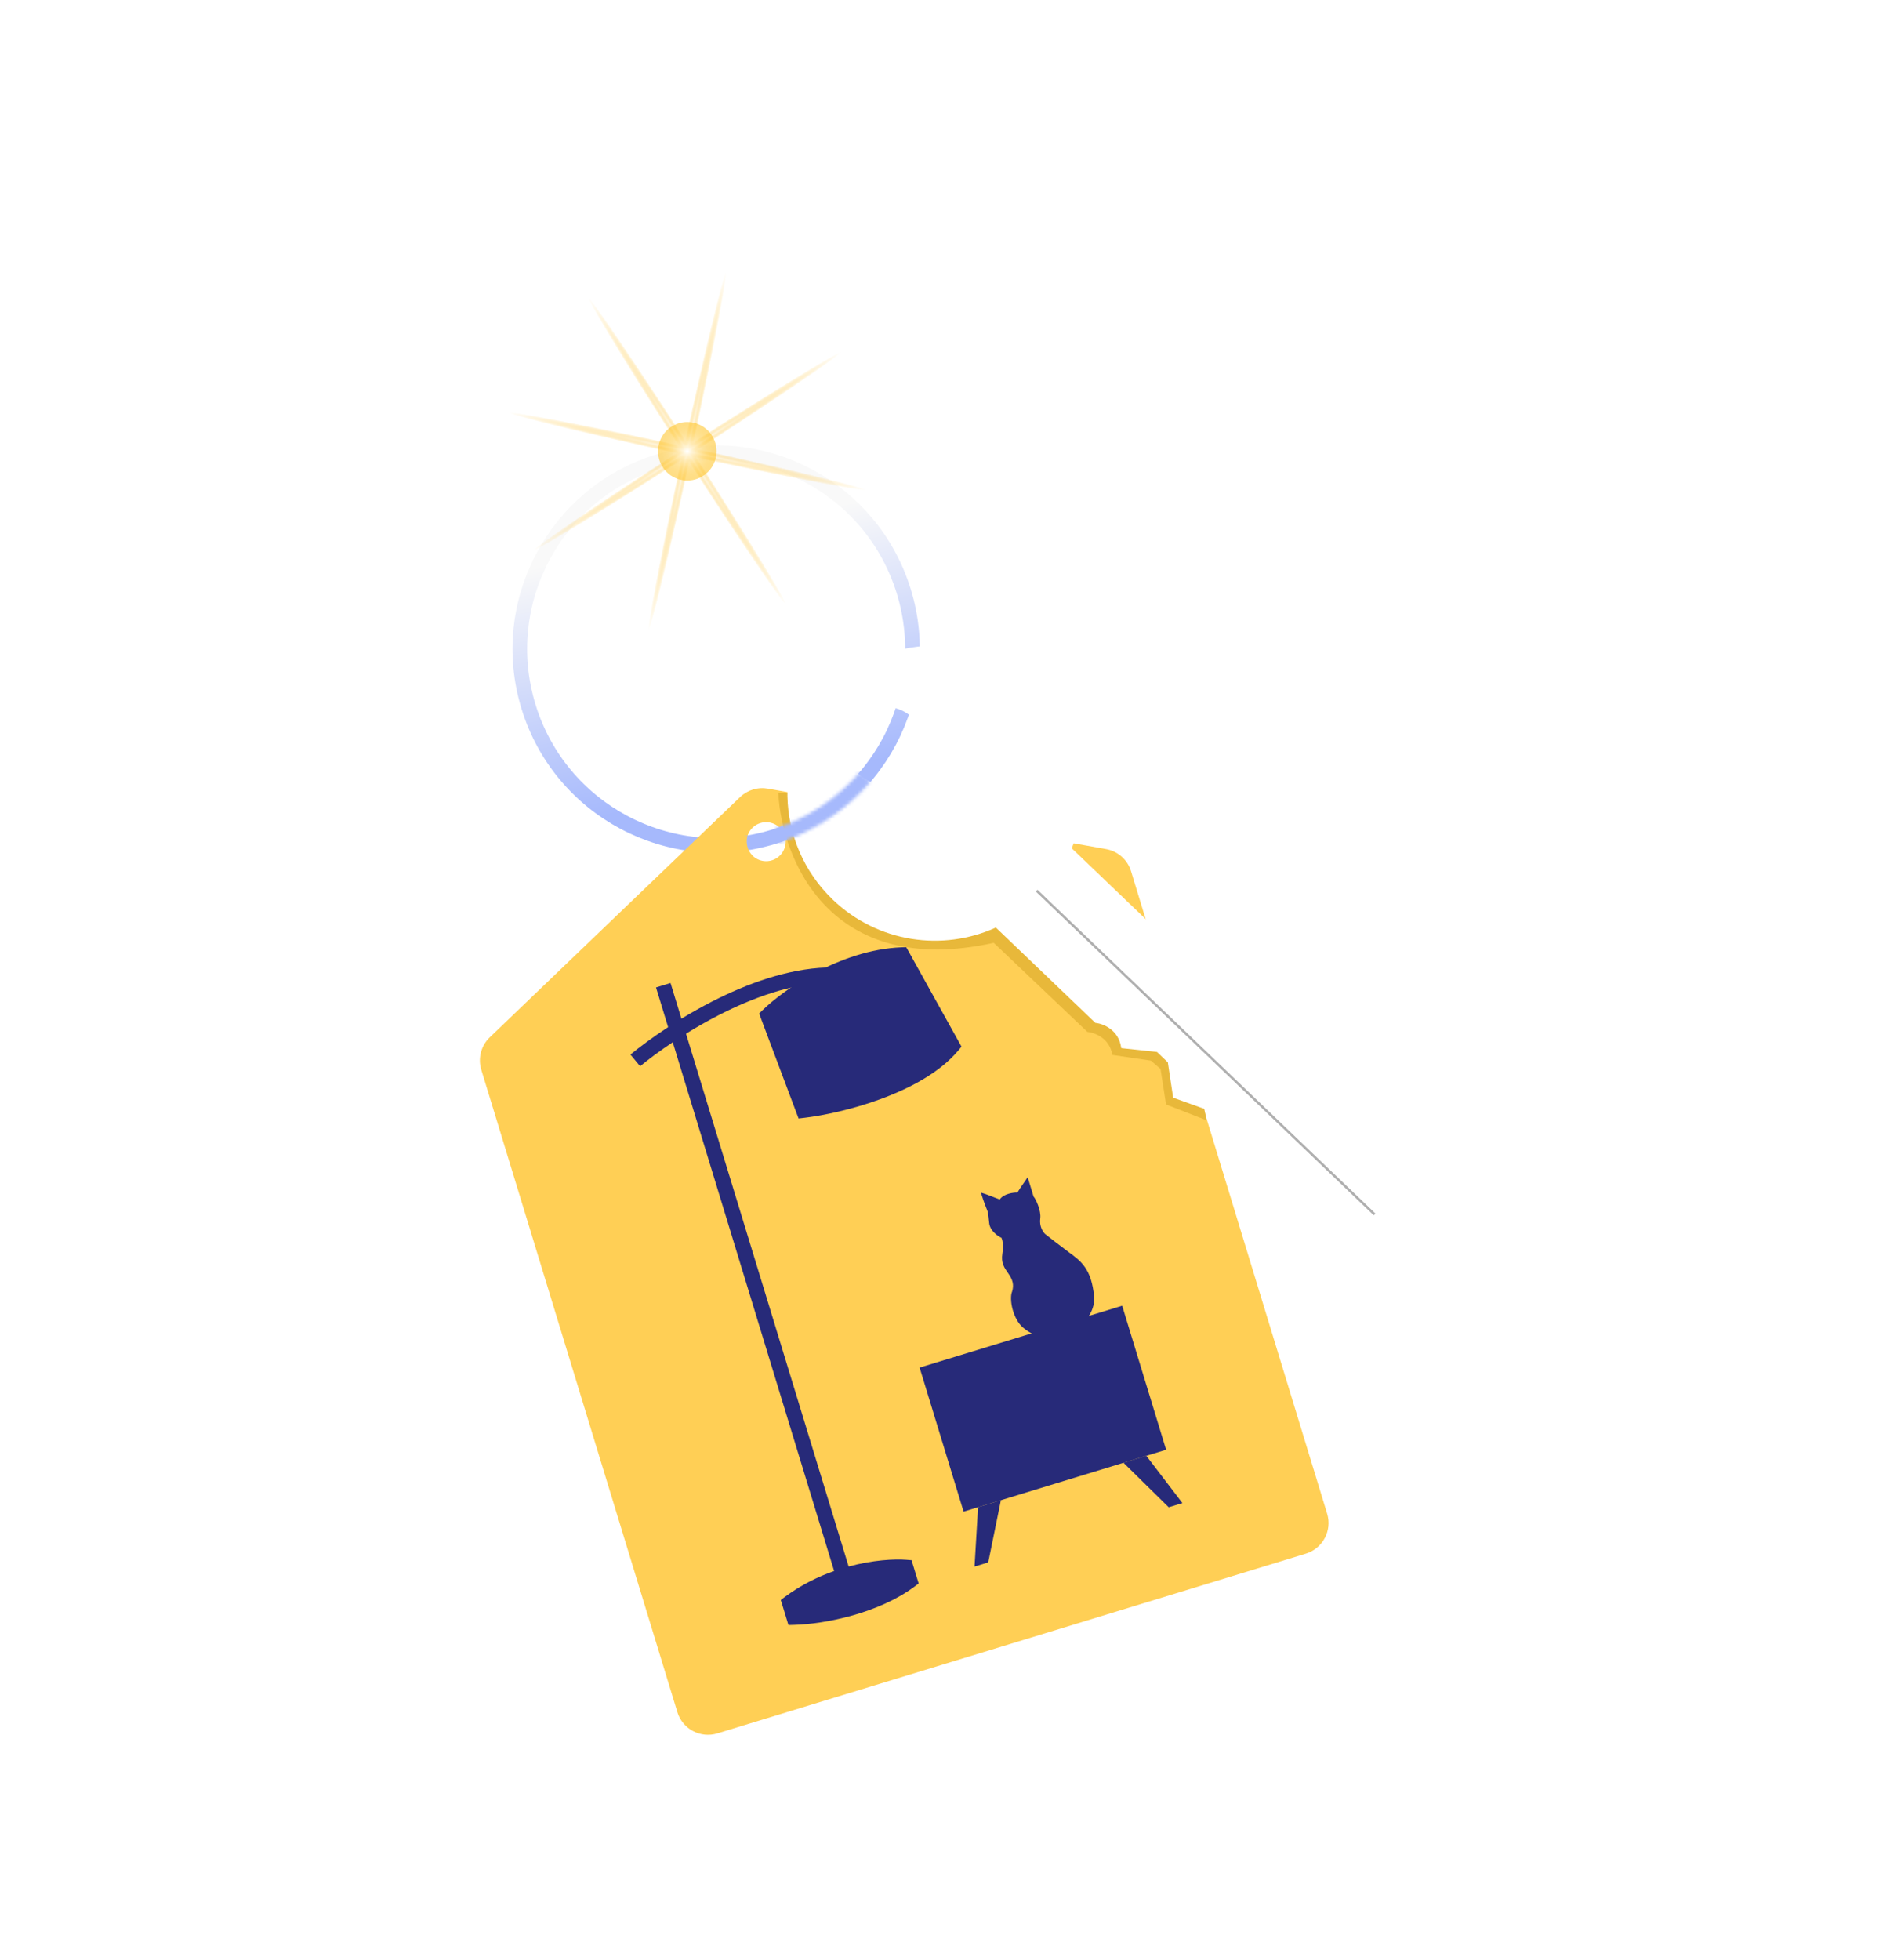 <?xml version="1.0" encoding="UTF-8"?> <svg xmlns="http://www.w3.org/2000/svg" width="584" height="609" viewBox="0 0 584 609" fill="none"><path d="M230.019 247.662C232.322 245.453 235.545 244.478 238.687 245.039L343.766 263.815C347.444 264.472 350.442 267.129 351.531 270.696L412.48 470.32C414.084 475.573 411.116 481.135 405.851 482.742L222.961 538.582C217.697 540.189 212.13 537.233 210.526 531.98L149.586 332.387C148.492 328.804 149.51 324.908 152.218 322.309L230.019 247.662ZM236.345 255.726C233.143 256.704 231.339 260.092 232.317 263.295C233.295 266.497 236.683 268.3 239.886 267.323C243.088 266.345 244.891 262.956 243.914 259.754C242.936 256.552 239.547 254.748 236.345 255.726Z" fill="#FFCF55"></path><path d="M246.361 503.286L244.983 498.774C258.805 488.635 275.257 487.065 281.755 487.547L283.018 491.683C272.353 499.544 256.109 502.982 246.361 503.286Z" fill="#272A79"></path><path fill-rule="evenodd" clip-rule="evenodd" d="M259.251 488.132C254.204 489.905 248.942 492.474 244.005 496.132L242.669 497.122L245.049 504.919L246.843 504.869C256.709 504.599 273.207 501.177 284.189 493.002L285.52 492.011L283.311 484.776L281.713 484.649C278.007 484.355 271.342 484.684 263.759 486.734L213.212 321.179C216.346 319.232 219.76 317.271 223.365 315.422C233.894 310.022 245.845 305.683 257.071 305.316L256.925 300.614C244.698 301.014 232.023 305.695 221.213 311.239C217.895 312.941 214.733 314.735 211.792 316.528L208.404 305.433L203.89 306.811L207.655 319.141C202.835 322.293 198.812 325.304 195.946 327.662L198.945 331.288C201.459 329.22 204.933 326.604 209.088 323.833L259.251 488.132ZM248.16 498.945L248.508 500.085C257.462 499.519 270.738 496.473 280.028 490.186L279.747 489.265C273.174 489.144 259.815 490.909 248.16 498.945Z" fill="#272A79"></path><path d="M295.333 325.573L279.558 296.315C261.656 296.733 245.417 308.842 239.536 314.844L250.835 345.259C261.423 344.129 285.1 338.457 295.333 325.573Z" fill="#272A79"></path><path fill-rule="evenodd" clip-rule="evenodd" d="M241.496 316.119L251.38 342.408C256.711 341.625 264.428 339.909 272.128 337.077C280.23 334.098 288.021 329.988 293.075 324.669L278.873 299.117C270.648 299.722 262.708 302.644 255.99 306.196C249.705 309.518 244.609 313.33 241.496 316.119ZM253.766 302.066C261.275 298.096 270.484 294.728 280.187 294.343L281.654 294.285L298.845 325.216L297.802 326.451C292.013 333.312 282.724 338.174 273.755 341.472C264.731 344.791 255.691 346.647 250.053 347.315L248.199 347.534L235.933 314.91L237.044 313.835C240.292 310.692 246.255 306.038 253.766 302.066Z" fill="#272A79"></path><path d="M302.888 486.754L303.981 468.302L311.081 466.134L307.148 485.453L302.888 486.754Z" fill="#272A79"></path><path d="M367.498 467.027L356.284 452.333L349.184 454.501L363.238 468.328L367.498 467.027Z" fill="#272A79"></path><path d="M362.435 450.455L299.483 469.675L285.82 424.928L348.773 405.707L362.435 450.455Z" fill="#272A79"></path><path d="M340.052 402.98C340.461 407.725 336.431 412.109 333.198 413.783C327.21 416.829 321.984 415.896 317.99 412.526C314.795 409.829 313.577 403.663 314.563 401.302C315.247 399.126 314.639 397.495 313.482 395.825C312.036 393.737 311.098 392.431 311.546 389.485C311.875 387.322 311.723 385.622 311.263 384.607C309.88 383.999 307.665 382.24 307.448 380.058C307.293 378.497 307.165 377.366 307.003 376.541C305.642 373.09 305.254 371.817 304.865 370.544C307.179 371.229 308.456 371.883 310.73 372.687C311.911 370.903 315.036 370.467 316.199 370.549C317.794 367.988 318.318 367.48 319.397 365.759L321.243 371.807C321.881 372.424 323.65 376.16 323.313 378.586C322.975 381.012 324.149 382.796 324.778 383.384C326.083 384.422 329.412 387.027 332.287 389.147C335.881 391.796 339.299 394.227 340.052 402.98Z" fill="#272A79"></path><circle cx="222.583" cy="201.666" r="61.004" transform="rotate(-16.978 222.583 201.666)" stroke="url(#paint0_linear_1018_4995)" stroke-width="4.547"></circle><path d="M217.207 259.967L212.353 264.615L233.917 265.917C232.004 264.167 231.809 261.123 232.35 259.68L217.207 259.967Z" fill="#FFCF55"></path><g filter="url(#filter0_f_1018_4995)"><path d="M308.859 292.945C257.728 304.254 242.915 266.621 241.9 246.39L245.474 246.341L317.997 279.845L370.248 325.961L375.052 348.107L362.412 343.18L360.693 332.117L357.685 329.548L345.731 327.785C344.888 322.558 340.199 320.832 337.96 320.621L308.859 292.945Z" fill="#E8B83A"></path></g><path d="M257.463 214.734C274.978 196.448 304.001 195.823 322.287 213.338C336.221 226.684 339.897 246.712 333.11 263.58L364.029 293.194L364.048 293.322C364.392 295.604 366.456 300.281 371.923 300.865L372.213 300.896L372.257 301.185L373.878 311.944L377.248 315.172L388.067 316.329L388.292 316.352L388.378 316.562L394.595 331.787L413.368 349.769L424.187 350.925L424.315 350.938L427.512 354L427.531 354.128L431.168 378.268L431.197 378.452L428.511 381.256L428.326 381.236L404.052 378.641L403.923 378.628L400.727 375.565L400.708 375.438L399.086 364.679L380.314 346.698L364.835 341.142L364.621 341.065L364.588 340.842L362.967 330.082L359.596 326.854L348.778 325.698L348.487 325.667L348.444 325.378C347.624 319.941 342.863 318.081 340.569 317.835L340.44 317.821L309.521 288.207C292.962 295.714 272.794 292.904 258.86 279.557C240.574 262.042 239.949 233.02 257.463 214.734ZM266.492 223.383C261.86 228.219 262.026 235.894 266.861 240.526C271.697 245.158 279.373 244.993 284.005 240.157C288.637 235.321 288.471 227.646 283.635 223.014C278.799 218.382 271.124 218.547 266.492 223.383Z" fill="white"></path><path d="M322.195 276.734L427.228 377.337" stroke="#AFAFAF" stroke-width="0.758"></path><mask id="path-15-inside-1_1018_4995" fill="white"><path d="M270.596 242.882C263.058 251.663 253.257 258.208 242.258 261.806L240.856 257.521C251.071 254.179 260.174 248.1 267.174 239.945L270.596 242.882Z"></path></mask><path d="M270.596 242.882C263.058 251.663 253.257 258.208 242.258 261.806L240.856 257.521C251.071 254.179 260.174 248.1 267.174 239.945L270.596 242.882Z" stroke="url(#paint1_linear_1018_4995)" stroke-width="9.094" mask="url(#path-15-inside-1_1018_4995)"></path><ellipse cx="213.604" cy="140.215" rx="1.421" ry="56.836" transform="rotate(-32.795 213.604 140.215)" fill="url(#paint2_radial_1018_4995)"></ellipse><ellipse cx="213.608" cy="140.214" rx="1.421" ry="56.836" transform="rotate(12.205 213.608 140.214)" fill="url(#paint3_radial_1018_4995)"></ellipse><ellipse cx="213.601" cy="140.214" rx="1.421" ry="56.836" transform="rotate(-122.795 213.601 140.214)" fill="url(#paint4_radial_1018_4995)"></ellipse><ellipse cx="213.602" cy="140.214" rx="1.421" ry="56.836" transform="rotate(-77.795 213.602 140.214)" fill="url(#paint5_radial_1018_4995)"></ellipse><g filter="url(#filter1_f_1018_4995)"><circle cx="213.609" cy="140.214" r="9.094" transform="rotate(-32.795 213.609 140.214)" fill="url(#paint6_radial_1018_4995)"></circle></g><defs><filter id="filter0_f_1018_4995" x="235.836" y="240.278" width="145.281" height="113.891" filterUnits="userSpaceOnUse" color-interpolation-filters="sRGB"><feFlood flood-opacity="0" result="BackgroundImageFix"></feFlood><feBlend mode="normal" in="SourceGraphic" in2="BackgroundImageFix" result="shape"></feBlend><feGaussianBlur stdDeviation="3.031" result="effect1_foregroundBlur_1018_4995"></feGaussianBlur></filter><filter id="filter1_f_1018_4995" x="201.484" y="128.088" width="24.25" height="24.252" filterUnits="userSpaceOnUse" color-interpolation-filters="sRGB"><feFlood flood-opacity="0" result="BackgroundImageFix"></feFlood><feBlend mode="normal" in="SourceGraphic" in2="BackgroundImageFix" result="shape"></feBlend><feGaussianBlur stdDeviation="1.516" result="effect1_foregroundBlur_1018_4995"></feGaussianBlur></filter><linearGradient id="paint0_linear_1018_4995" x1="188.552" y1="162.104" x2="180.987" y2="241.821" gradientUnits="userSpaceOnUse"><stop stop-color="#F9F9F9"></stop><stop offset="1" stop-color="#A6B9FC"></stop></linearGradient><linearGradient id="paint1_linear_1018_4995" x1="178.483" y1="173.765" x2="194.526" y2="252.218" gradientUnits="userSpaceOnUse"><stop stop-color="#F9F9F9"></stop><stop offset="1" stop-color="#A6B9FC"></stop></linearGradient><radialGradient id="paint2_radial_1018_4995" cx="0" cy="0" r="1" gradientUnits="userSpaceOnUse" gradientTransform="translate(213.604 140.215) rotate(90) scale(56.836 1.421)"><stop stop-color="white"></stop><stop offset="1" stop-color="#FFB401" stop-opacity="0"></stop></radialGradient><radialGradient id="paint3_radial_1018_4995" cx="0" cy="0" r="1" gradientUnits="userSpaceOnUse" gradientTransform="translate(213.608 140.214) rotate(90) scale(56.836 1.421)"><stop stop-color="white"></stop><stop offset="1" stop-color="#FFB401" stop-opacity="0"></stop></radialGradient><radialGradient id="paint4_radial_1018_4995" cx="0" cy="0" r="1" gradientUnits="userSpaceOnUse" gradientTransform="translate(213.601 140.214) rotate(90) scale(56.836 1.421)"><stop stop-color="white"></stop><stop offset="1" stop-color="#FFB401" stop-opacity="0"></stop></radialGradient><radialGradient id="paint5_radial_1018_4995" cx="0" cy="0" r="1" gradientUnits="userSpaceOnUse" gradientTransform="translate(213.602 140.214) rotate(90) scale(56.836 1.421)"><stop stop-color="white"></stop><stop offset="1" stop-color="#FFB401" stop-opacity="0"></stop></radialGradient><radialGradient id="paint6_radial_1018_4995" cx="0" cy="0" r="1" gradientUnits="userSpaceOnUse" gradientTransform="translate(213.609 140.214) rotate(90) scale(9.094)"><stop stop-color="white"></stop><stop offset="1" stop-color="#FFBC0A" stop-opacity="0.5"></stop></radialGradient></defs></svg> 
